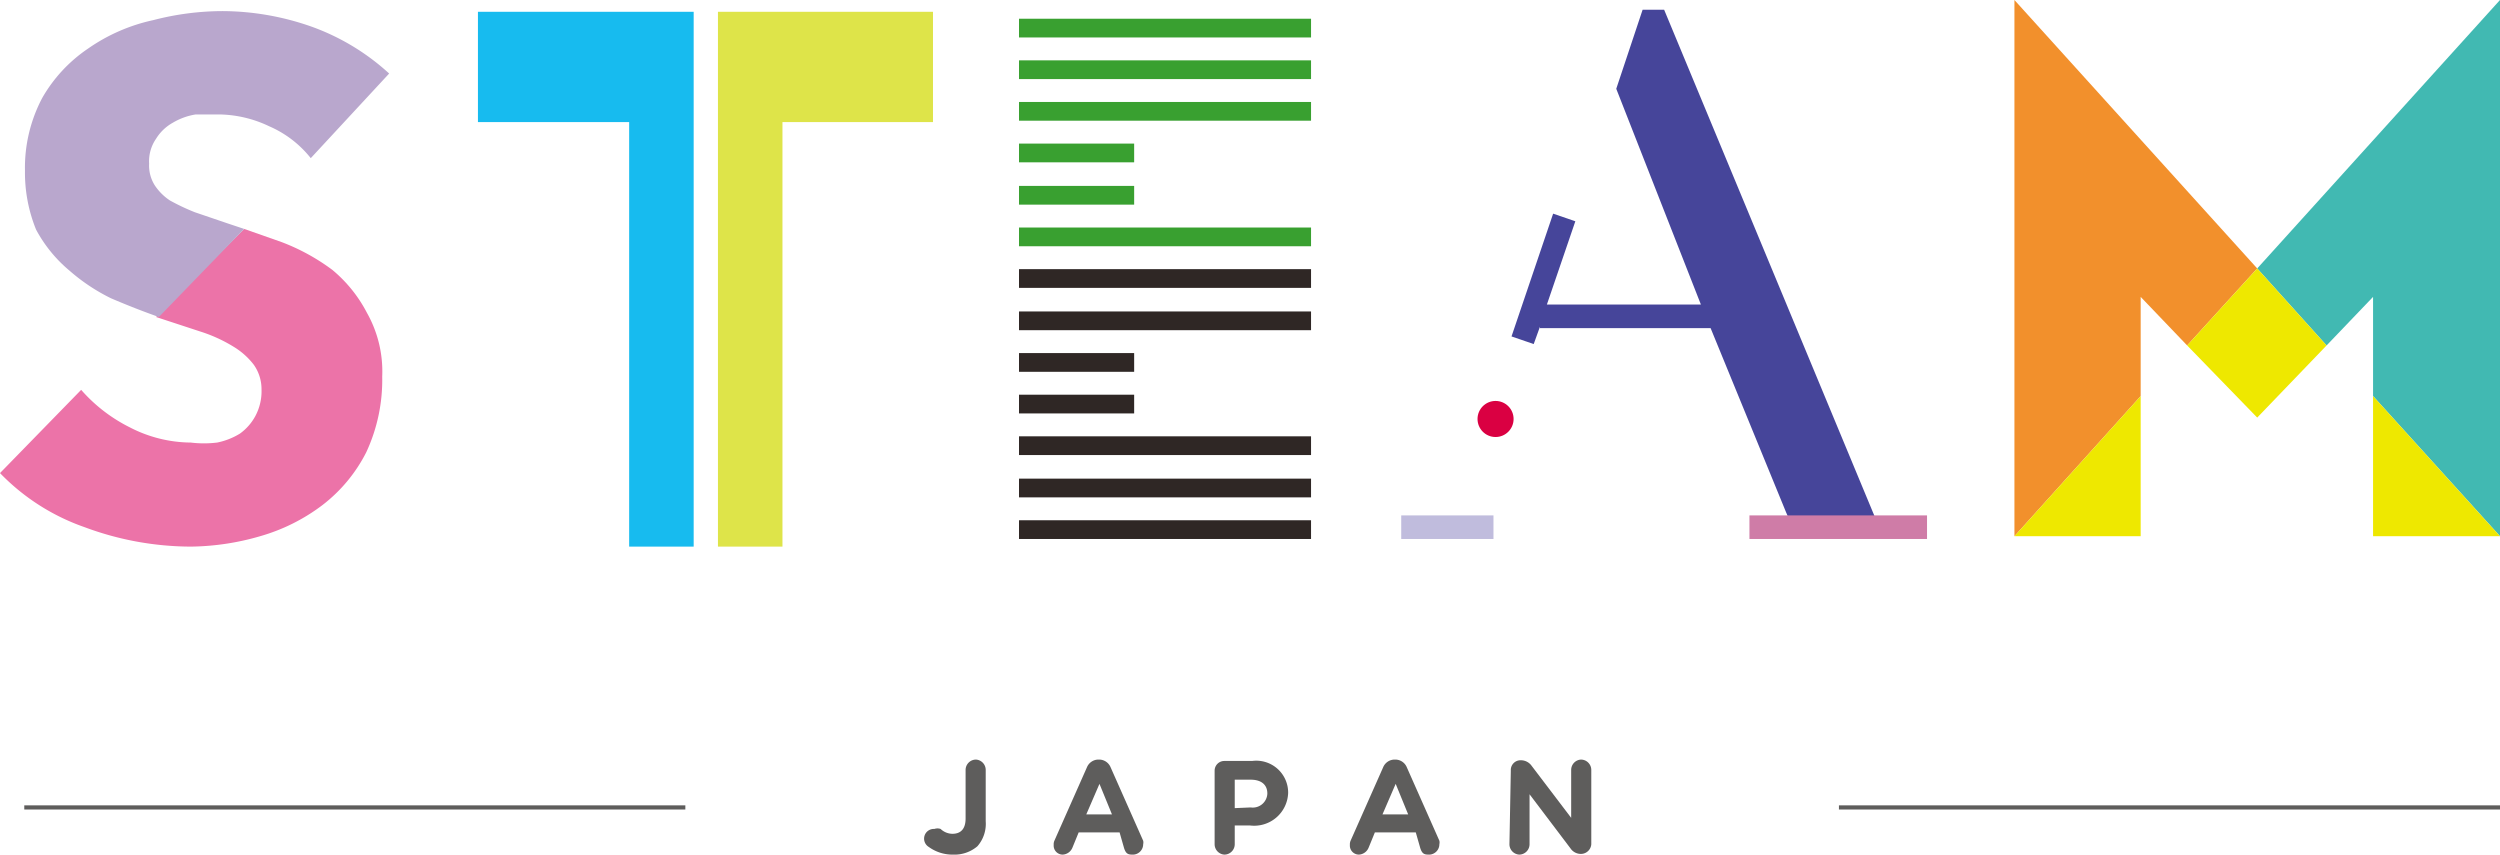 <svg xmlns="http://www.w3.org/2000/svg" viewBox="0 0 36.04 12.32"><defs><style>.cls-1{fill:#5e5d5c;}.cls-2{fill:#46459a;}.cls-3{fill:#17bbef;}.cls-4{fill:#dee449;}.cls-5{fill:#39a030;}.cls-6{fill:#2f2725;}.cls-7{fill:#f2902c;}.cls-8{fill:#41b9b2;}.cls-9{fill:#c0bcdd;}.cls-10{fill:#cf7ca7;}.cls-11{fill:#ec73a8;}.cls-12{fill:#b9a7cd;}.cls-13{fill:#da0042;}.cls-14{fill:#eee800;}</style></defs><g id="レイヤー_2" data-name="レイヤー 2"><g id="レイヤー_1-2" data-name="レイヤー 1"><rect class="cls-1" x="5.1" y="6.88" width="0.06" height="9.53" transform="translate(16.76 6.51) rotate(90)"/><rect class="cls-1" x="31.25" y="6.88" width="0.06" height="9.53" transform="translate(42.92 -19.64) rotate(90)"/><path class="cls-1" d="M13.39,12.21a.14.14,0,0,1,.08-.26.14.14,0,0,1,.09,0,.25.25,0,0,0,.17.07c.12,0,.19-.07.19-.22V11.1a.15.15,0,0,1,.15-.15.15.15,0,0,1,.14.15v.74a.49.49,0,0,1-.12.36.51.51,0,0,1-.35.12A.58.58,0,0,1,13.39,12.21Z"/><path class="cls-1" d="M15.2,12.12l.47-1.06a.18.18,0,0,1,.17-.11h0a.18.18,0,0,1,.17.11l.47,1.06a.11.11,0,0,1,0,.05.15.15,0,0,1-.14.15c-.07,0-.11,0-.14-.11L16.14,12h-.59l-.09.22a.16.16,0,0,1-.14.1.13.13,0,0,1-.13-.14A.13.13,0,0,1,15.2,12.12Zm.83-.38-.18-.44-.19.44Z"/><path class="cls-1" d="M17.51,11.11a.14.14,0,0,1,.14-.14h.4a.46.46,0,0,1,.52.46h0a.49.49,0,0,1-.55.47H17.8v.27a.15.15,0,0,1-.15.15.15.15,0,0,1-.14-.15Zm.52.53a.21.21,0,0,0,.24-.2h0c0-.13-.09-.2-.24-.2H17.8v.41Z"/><path class="cls-1" d="M19.47,12.12l.47-1.06a.18.18,0,0,1,.17-.11h0a.18.18,0,0,1,.17.11l.47,1.06a.11.11,0,0,1,0,.05.15.15,0,0,1-.14.15c-.07,0-.11,0-.14-.11L20.41,12h-.59l-.09.22a.16.16,0,0,1-.14.1.13.13,0,0,1-.13-.14A.13.13,0,0,1,19.47,12.12Zm.83-.38-.18-.44-.19.44Z"/><path class="cls-1" d="M21.78,11.11a.14.14,0,0,1,.14-.15h0a.19.19,0,0,1,.16.08l.57.75V11.1a.15.15,0,0,1,.14-.15.15.15,0,0,1,.15.15v1.07a.15.15,0,0,1-.15.14h0a.18.18,0,0,1-.15-.08l-.59-.78v.72a.15.15,0,0,1-.15.15.15.15,0,0,1-.14-.15Z"/><polygon class="cls-2" points="23.99 0.14 23.68 0.14 23.3 1.28 24.52 4.39 22.3 4.39 22.71 3.19 22.39 3.08 21.79 4.85 22.11 4.96 22.2 4.71 22.2 4.73 24.66 4.73 25.75 7.39 25.85 7.62 27.11 7.65 23.99 0.14"/><polygon class="cls-3" points="6.89 0.17 6.89 1.76 9.07 1.76 9.07 7.88 10 7.88 10 0.17 6.89 0.17"/><polygon class="cls-4" points="10.35 0.17 10.35 7.88 11.28 7.88 11.28 1.76 13.45 1.76 13.45 0.17 10.35 0.17"/><rect class="cls-5" x="14.69" y="0.27" width="4.21" height="0.27"/><rect class="cls-5" x="14.69" y="0.87" width="4.21" height="0.27"/><rect class="cls-5" x="14.69" y="1.47" width="4.21" height="0.27"/><rect class="cls-5" x="14.69" y="2.07" width="1.66" height="0.27"/><rect class="cls-5" x="14.69" y="2.68" width="1.66" height="0.27"/><rect class="cls-5" x="14.69" y="3.28" width="4.21" height="0.27"/><rect class="cls-6" x="14.69" y="3.88" width="4.21" height="0.27"/><rect class="cls-6" x="14.69" y="4.49" width="4.21" height="0.27"/><rect class="cls-6" x="14.69" y="5.09" width="1.66" height="0.27"/><rect class="cls-6" x="14.69" y="5.69" width="1.66" height="0.27"/><rect class="cls-6" x="14.69" y="6.29" width="4.21" height="0.27"/><rect class="cls-6" x="14.69" y="6.9" width="4.21" height="0.27"/><rect class="cls-6" x="14.69" y="7.5" width="4.21" height="0.27"/><polygon class="cls-7" points="29.04 0 29.04 7.73 30.86 5.71 30.86 4.28 31.53 4.98 32.54 3.87 29.04 0"/><polygon class="cls-8" points="32.54 3.87 33.54 4.98 34.21 4.28 34.21 5.71 36.04 7.73 36.04 0 32.54 3.87"/><rect class="cls-9" x="20.2" y="7.43" width="1.33" height="0.34"/><rect class="cls-10" x="25.22" y="7.43" width="2.56" height="0.34"/><path class="cls-11" d="M4.79,3.89a3,3,0,0,0-.73-.4L3.52,3.3,2.25,4.57l.64.21A2.15,2.15,0,0,1,3.37,5a1.05,1.05,0,0,1,.29.26.61.61,0,0,1,.11.35A.76.76,0,0,1,3.68,6a.75.75,0,0,1-.22.25,1,1,0,0,1-.33.13,1.58,1.58,0,0,1-.38,0,1.94,1.94,0,0,1-.88-.22,2.29,2.29,0,0,1-.7-.54L0,6.82a3.13,3.13,0,0,0,1.22.78,4.41,4.41,0,0,0,1.53.28,3.7,3.7,0,0,0,1-.15,2.72,2.72,0,0,0,.9-.45,2.23,2.23,0,0,0,.63-.76,2.47,2.47,0,0,0,.23-1.09,1.72,1.72,0,0,0-.22-.92A2,2,0,0,0,4.79,3.89Z"/><path class="cls-12" d="M3.28,3.22l-.47-.16a3.08,3.08,0,0,1-.36-.17.77.77,0,0,1-.22-.22.53.53,0,0,1-.08-.31A.57.57,0,0,1,2.25,2a.66.66,0,0,1,.24-.23.93.93,0,0,1,.33-.12l.35,0a1.72,1.72,0,0,1,.71.17,1.55,1.55,0,0,1,.6.46L5.61,1.06A3.31,3.31,0,0,0,4.48.38,3.9,3.9,0,0,0,3.21.16a4,4,0,0,0-1,.13A2.6,2.6,0,0,0,1.27.7a2.14,2.14,0,0,0-.66.71A2.15,2.15,0,0,0,.36,2.46a2.18,2.18,0,0,0,.16.85A2,2,0,0,0,1,3.9a2.73,2.73,0,0,0,.6.4q.35.15.69.27h0L3.52,3.3Z"/><circle class="cls-13" cx="21.56" cy="6.04" r="0.26"/><polygon class="cls-14" points="34.21 7.73 36.04 7.73 34.21 5.71 34.21 7.73"/><polygon class="cls-14" points="32.54 6.02 33.54 4.98 32.54 3.87 31.53 4.98 32.54 6.02"/><polygon class="cls-14" points="30.86 5.71 29.04 7.73 30.86 7.73 30.86 5.71"/></g></g></svg>